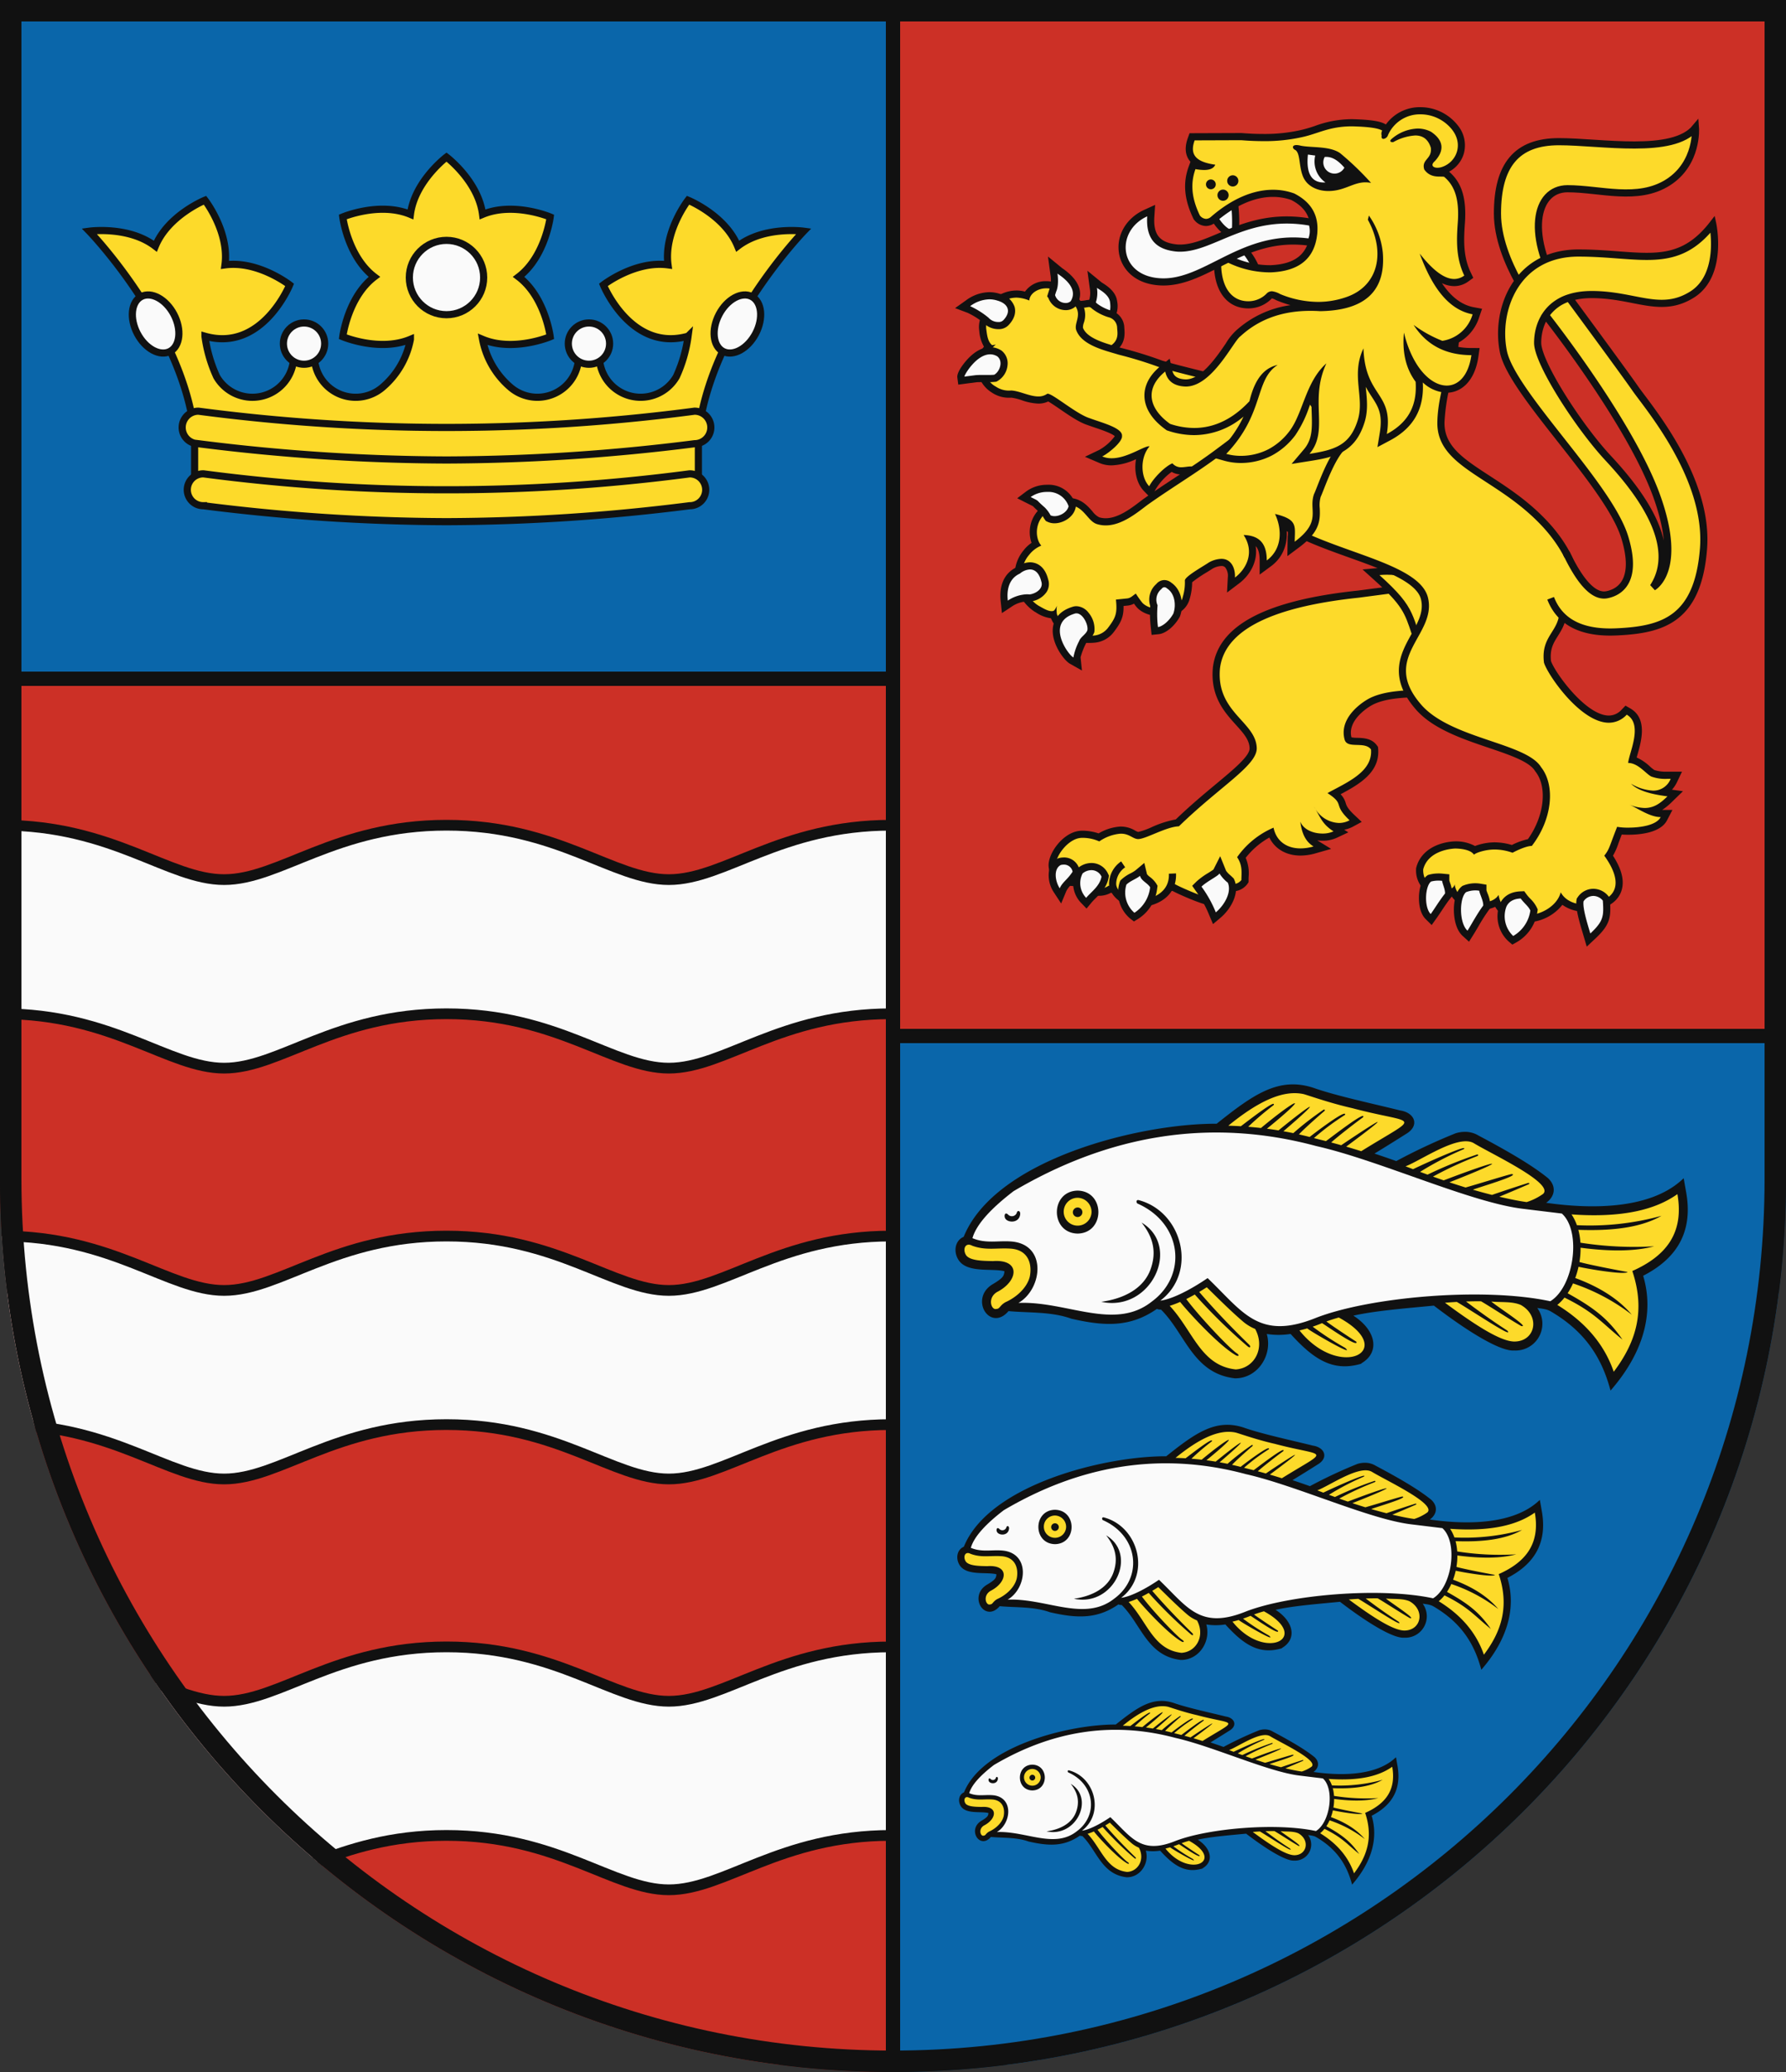 <svg xmlns="http://www.w3.org/2000/svg" xmlns:xlink="http://www.w3.org/1999/xlink" width="500" height="580"><rect width="100%" height="100%" fill="#333333" stroke="none"/><defs><clipPath id="a"><path d="M500 330V0H0v330c0 138.071 111.929 250 250 250s250-111.929 250-250Z"/></clipPath></defs><g clip-path="url(#a)" stroke="#111" stroke-width="4"><path fill="#0a66aa" d="M250 290h250v290H250z"/><path fill="#cc3026" d="M0 190h250v390H0zM250 0h250v290H250z"/><path fill="#0a66aa" d="M0 0h250v190H0z"/></g><g clip-path="url(#a)"><g id="b"><path d="m471.57 333.915-.547-3.122c-9.39 8.4-26.243 8.29-39.707 6.171 2.92-1.213 4.47-4.182 1.74-6.787-3.925-3.187-9.907-6.85-19.389-11.876a6.724 6.724 0 0 0-3.532-.974 8.286 8.286 0 0 0-2.479.384 165.852 165.852 0 0 0-16.716 7.847q-3.846-1.366-7.33-2.506a640.177 640.177 0 0 0 9.77-6.068c3.575-2.126 2.086-5.133-1.512-5.657-7.256-1.812-18.089-4.123-24.35-6.355-9.46-3.071-16.348 1.794-26.736 10.09-21.337-.165-62.039 9.841-70.612 31.545-2.3.793-2.743 3.648-1.469 5.71 2.207 3.662 9.2 2.09 12.734 3.073.124.055.223.1.257.609-.165 1.4-.457 2.1-3.566 3.933-6.072 3.657-.649 12.417 3.991 6.554 5.9.569 12.154.091 17.964 2.168 9.382 2.146 16.376 2.407 23.749-2.843a2 2 0 0 0 1.37.242c7.011 6.757 9 17.934 20.55 19.272 6.294.05 10.394-6.8 8.146-12.553a20.957 20.957 0 0 0 7.6.09c6.574 7.308 11.756 10.533 19.109 8.492v-.007c5.732-3.122 3.785-9.481-3.027-13.258 6.119-1.6 15.593-2.313 23.99-3.135 10.116 7.77 18.794 12.875 22.323 12.575a7 7 0 0 0 5.159-12.126c1.767.4 3.761.316 5.324 1.245 9.285 5.431 14.147 12.465 16.734 21.566 7.939-9.4 11.791-20.275 8.3-31.354 10.009-4.996 13.992-12.517 12.162-22.945Z" fill="#111" stroke="#111"/><path d="M343.87 315.109c8.012-6.528 15.013-10.085 20.945-8.874.86.159 7.151 2.474 13.817 3.978 18.137 4.818 19.593 1.383 2.453 12.033q-2.163-.679-4.218-1.279c12.906-9.565 10.921-8.689-1.39-.395q-1.429-.4-2.815-.769c1.655-1.512 6.781-5.509 8.94-7.054 1.066-2.185-9.383 5.987-10.4 6.674-1.135-.29-2.241-.548-3.359-.847a70.434 70.434 0 0 1 8.7-6.49c.676-1.945-8.711 5.226-9.9 6.178q-1.5-.384-3-.719c1.534-1.676 6.047-5.629 7.151-6.555.281-.286-.048-.52-.3-.325a86.179 86.179 0 0 0-8.426 6.525 98.924 98.924 0 0 0-2.776-.526c11.181-9.56 8.878-8.577-1.374-.237a98.973 98.973 0 0 0-3.238-.479c12.534-10.212 8.6-8.722-1.665-.193q-1.774-.2-3.579-.343a82.347 82.347 0 0 1 7.122-6.062c.98-2.02-8 5.056-9.174 5.913q-1.737-.102-3.514-.154Zm4.282 54.96c-3.452-2.935-6.96-6.449-10.315-9.734-.6.388-1.32.838-2.113 1.31 4.368 5.084 9.053 9.954 13.9 14.691.663.581.437 1.242-.455.444a153.855 153.855 0 0 1-14.684-14.417c-.758.428-1.561.859-2.387 1.27 4.127 5.5 12.486 14.136 14.1 15.146 1.007.654.465 1.056-.369.5-4.737-2.778-13.217-12.019-15.446-14.845a26.476 26.476 0 0 1-2.919 1.1c6.528 6.974 8.66 16.748 18.492 17.8 5.253-.322 8.326-6.013 5.433-11.334a12.7 12.7 0 0 1-3.237-1.931Zm47.441-42.789c5.768-2.749 15.7-7.074 14.2-5.611a89.6 89.6 0 0 0-12.236 6.364c.712.268 1.406.52 2.1.775a117.345 117.345 0 0 1 13.743-5.6c.248-.142.857.141-.009.472a104.035 104.035 0 0 0-12.219 5.678q1.519.544 3 1.053c16.235-6.194 19.223-6.4 1.6.542q2.318.774 4.531 1.455c3.515-.982 12.647-3.853 12.956-3.757 2.436.34-10.237 3.994-10.9 4.377 1.835.539 3.608 1.017 5.337 1.453a459.669 459.669 0 0 1 10.061-3.331c.143-.047.676.041.238.33q-4.016 1.753-8.26 3.512c2.688.616 5.162 1.155 7.662 1.5a16.744 16.744 0 0 0 4.6-2.289c3.219-2.957-14.31-11.11-19.328-14.159-4.305-2.67-14.8 4.764-19.18 6.438.721.274 1.405.529 2.104.798Zm30.134 37.989c-2.521-1.042-5.5-.655-8.233-.942 1.516 1.355 11.016 7.426 8.393 6.858-2.491-1.382-8.679-5.424-11.257-6.921-1.4-.026-2.794.007-4.21.051 7.274 5.522 11.275 7.908 11.6 8.194 1.882 2.347-9.322-5.2-14.171-8.072q-1.653.091-3.322.233c9.8 7.268 15.9 10.794 19.391 10.859 5.994-.004 7.389-7.172 1.809-10.26Zm43.873-31.008c-6.154 4.382-15.421 6.684-29.64 5.675a13.893 13.893 0 0 1 1.5 3.02 75.541 75.541 0 0 0 23.681-2.62c-5.94 3.4-14.1 4.247-23.275 3.921a19.307 19.307 0 0 1 .581 3.6 96.417 96.417 0 0 0 20.653 1.008c-5.354 1.436-12.321 1.486-20.609.4a22.328 22.328 0 0 1-.322 4c3.057.878 12.872 2.7 13.5 2.8-.788.865-10.562-.764-13.751-1.467a24.114 24.114 0 0 1-.921 3.148c6.97 2.56 12.247 6.017 15.824 10.26a56.034 56.034 0 0 0-16.448-8.751 20.029 20.029 0 0 1-1.506 2.753c7.485 4.156 11.305 7.146 15.352 12.966-5.6-4.458-7.65-7.542-16.233-11.75a13.306 13.306 0 0 1-2.01 2.056c7.686 4.723 13.109 10.862 15.8 18.712 6.258-8.312 8.94-17.014 5.2-28.208 9.731-4.321 14.493-10.871 12.624-21.523ZM374.8 368.8c-1.235.347-2.384.72-3.465 1.113 1.661 1.291 8.093 5.512 8.376 5.656.828 2.058-8.858-4.8-9.6-5.188-.865.357-1.757.7-2.626.985a83.2 83.2 0 0 0 9.085 5.921c3.351 3-10.773-5.249-10.575-5.446-.746.222-1.479.412-2.2.578 11.332 14.163 27.905 5.598 11.005-3.619Zm-93.264-4.31c2.924-1.309 5.966-3.917 6.765-7.147.667-3.336-.272-7.4-5.25-7.815-4.068-.277-7.045.594-10.883-.826-1.9-1.028-2.733.941-1.748 2.588 1.047 1.689 5.093 1.66 7.562 1.721 7.825-.576 7.154 5.583 1.162 8.644-2.816 1.67-1.626 5.155-.217 4.747 1.06-.032.902-.964 2.606-1.912Zm24.048-25.19a3.9 3.9 0 1 1-3.894-4.013 3.967 3.967 0 0 1 3.894 4.013Zm-2.561 0a1.335 1.335 0 1 0-1.335 1.375 1.355 1.355 0 0 0 1.335-1.375Z" fill="#fdda2a"/><path d="m437.249 339.7-10.641-1.3c-14.6-1.635-40.466-13.613-58.13-17.595-30.305-8.154-58.6-2.788-84.725 12.628-6.274 4.814-10.4 9.25-11.514 13.153 3.736 1.6 7.21.631 10.975.944 9.98.858 8.652 13.28 1.9 17.191 13.528-.572 26.9 7.908 37.321-.366 10.067-7.367 8.552-21.927-4.012-27.467-.278-.16-.455-1.025.261-.971 12.354 3.167 16.7 20.189 6.155 28.164 3.336-.4 8.6-3.141 13.235-6.311 9.885 9.424 14.28 17.663 30.5 11.066 15.11-5.81 46.746-8.6 65.431-4.586 6.595-3.973 8.844-19.509 3.244-24.55Zm-151.651.257c-.307 2.416-3.244 2.359-4.08 1.254-.543-.676-.258-2.141.693-1.229a1.466 1.466 0 0 0 2.445-.485c.13-.768 1.081-.676.944.461Zm16.089 5.349c-7.748-.15-7.736-11.881 0-12.025 7.748.142 7.747 11.889 0 12.026Zm20.431 9.966c1.552-4.351 1.075-8.536-2.531-13.046 11.3 6.729 2.628 25.191-11.283 22.178 6.239-.848 11.859-3.65 13.814-9.131Z" fill="#fafafa"/></g><use xlink:href="#b" transform="matrix(.8 0 0 .8 54 156)"/><use xlink:href="#b" transform="matrix(.6 0 0 .6 108 294)"/><path d="M338.771 252.407c-1.48 0-8.46-2.989-10.3-4.03l-17.8.545a5.606 5.606 0 0 1-3.085.824c-2.245 0-4.7-1.052-5.658-2.867a5.95 5.95 0 0 1-1.325.141c-2.87 0-5.967-1.679-6.058-4.79 0-2.959 3.268-7.541 6.941-8.512a6.284 6.284 0 0 1 1.651-.193 13.3 13.3 0 0 1 4.511.86 13.072 13.072 0 0 1 5.989-2.016h.21a6.857 6.857 0 0 1 3.451 1 3.158 3.158 0 0 0 1.338.5 17.028 17.028 0 0 0 4.084-1.384 26.141 26.141 0 0 1 6.882-2.163c4.144-4.006 8.039-7.249 11.485-10.117 5.683-4.73 9.79-8.149 9.735-10.777-.074-2.756-1.947-4.832-4.117-7.237-3.052-3.381-6.85-7.59-6.175-15.14 1.322-11.286 14.333-18.065 39.777-20.747l23.9-3.153-.108 30.884-4.871.117c-4.653 0-11.649 0-15.913 2.494-1.242.73-7.375 4.65-5.935 10.061.16.644.742.761 2.531.813 1.582.046 3.551.1 4.7 1.67l.169.229.023.284c.5 6.19-5.531 9.372-10.85 12.179l-.431.227a5.337 5.337 0 0 1 2.252 3.009c.263.812.561 1.732 2.719 3.761l1.01.948-1.219.66a7.2 7.2 0 0 1-3.464.877 7.575 7.575 0 0 1-2.089-.3 11.823 11.823 0 0 0 1.115.8l1.535.976-1.645.773a8.316 8.316 0 0 1-3.5.708 9.7 9.7 0 0 1-4.357-1.011 5.9 5.9 0 0 0 2.36 2.774l1.941 1.189-2.18.627a14.358 14.358 0 0 1-3.924.581c-4.047 0-7.035-2-8.207-5.423a22.732 22.732 0 0 0-8.321 6.942 9.377 9.377 0 0 1 1.008 5.38c-.011.319-.022.637-.022.951v.3l-.168.251a4.1 4.1 0 0 1-3.288 1.609 3.651 3.651 0 0 1-.611-.051l-.256-.044-.2-.162a5.119 5.119 0 0 0-2-.891l-.269-.089a2.979 2.979 0 0 0-1.96 1.815 1.874 1.874 0 0 0-.188 1.388 1.151 1.151 0 0 1 .275 1.285 1.13 1.13 0 0 1-1.098.665Z" fill="#fdda2a"/><path d="m403.213 164.3-.1 28.767-3.9.094c-4.7 0-11.895 0-16.394 2.63-2.4 1.41-7.9 5.544-6.4 11.181.7 2.819 5.6.376 7.4 2.819.5 6.2-6.5 9.114-12.195 12.214 5.1 3.289 1.3 3.007 6.2 7.611a6.244 6.244 0 0 1-2.988.756 8.084 8.084 0 0 1-6.58-3.914 19.05 19.05 0 0 0-.428-.695q.206.361.428.695c1.367 2.323 1.975 4.29 5.07 6.258a7.366 7.366 0 0 1-3.079.614c-2.547 0-5.317-1.061-6.217-3.339.4 3.2 1.4 5.544 3.7 6.953a13.351 13.351 0 0 1-3.649.544c-3.862 0-6.775-2.036-7.546-5.805a23.921 23.921 0 0 0-10.2 8.268c1.6 2.349 1.2 4.416 1.2 6.389a3.126 3.126 0 0 1-2.457 1.164 2.6 2.6 0 0 1-.442-.037 7.473 7.473 0 0 0-2.8-1.221c-2.5.188-4 3.758-3 4.886.179.195.139.28-.067.28-1.283 0-9-3.31-10.029-4.039l-18.393.564a4.5 4.5 0 0 1-2.753.814c-2.278 0-4.769-1.227-5.044-3.163a3.891 3.891 0 0 1-1.939.436c-2.2 0-4.984-1.234-5.058-3.818 0-2.537 3-6.671 6.2-7.517a5.352 5.352 0 0 1 1.395-.159 11.4 11.4 0 0 1 4.6 1 12.23 12.23 0 0 1 5.9-2.161h.211c2.346 0 3.331 1.507 4.788 1.507 2.1 0 7.9-3.476 11.395-3.57 11.6-11.275 21.891-17.006 21.791-21.892-.2-7.422-11.395-9.959-10.3-22.267 1.443-12.306 18.394-17.681 38.886-19.842l22.791-3.006m2.008-2.283-2.27.3-22.765 3c-25.964 2.741-39.254 9.805-40.636 21.6v.055c-.713 7.985 3.247 12.374 6.429 15.9 2.121 2.35 3.8 4.206 3.86 6.6.044 2.134-4.321 5.767-9.375 9.975-3.391 2.822-7.215 6.006-11.293 9.928a28.848 28.848 0 0 0-6.815 2.2 19.743 19.743 0 0 1-3.705 1.308 3.474 3.474 0 0 1-.868-.386 7.809 7.809 0 0 0-3.919-1.121h-.249a13.671 13.671 0 0 0-6.048 1.912 14.534 14.534 0 0 0-4.414-.756 7.281 7.281 0 0 0-1.928.232c-4.117 1.088-7.664 6.1-7.664 9.444v.057c.107 3.742 3.716 5.761 7.057 5.761a7.567 7.567 0 0 0 .822-.044 7.793 7.793 0 0 0 6.161 2.771 6.731 6.731 0 0 0 3.381-.832l17.267-.529c2.274 1.206 8.794 4.022 10.527 4.022a2.1 2.1 0 0 0 1.758-3.365 2.59 2.59 0 0 1 .569-1.233 1.846 1.846 0 0 1 .617-.5c1.246.41 1.342.452 1.666.713l.405.326.513.088a4.641 4.641 0 0 0 .778.065 5.082 5.082 0 0 0 4.123-2.057l.334-.5v-.6c0-.3.011-.61.021-.919a10.773 10.773 0 0 0-.822-5.3 21.957 21.957 0 0 1 6.629-5.685c1.54 3.166 4.7 5.048 8.715 5.048a15.334 15.334 0 0 0 4.2-.621l4.378-1.249-3.882-2.379a11.547 11.547 0 0 0 1.479.094 9.3 9.3 0 0 0 3.93-.8l3.291-1.546-1.159-.737a8.216 8.216 0 0 0 2.467-.868l2.437-1.319-2.019-1.9c-1.971-1.853-2.227-2.643-2.453-3.34a5.656 5.656 0 0 0-1.449-2.5c5.362-2.847 11.047-6.192 10.524-12.692l-.046-.567-.338-.458c-1.442-1.958-3.776-2.026-5.48-2.076a8.72 8.72 0 0 1-1.611-.137c-1.184-4.679 4.365-8.213 5.494-8.876 4.028-2.355 10.86-2.355 15.381-2.355l3.946-.095 1.945-.047.007-1.945.1-28.767.008-2.29Z" fill="#111"/><path d="M314.436 241.955a6.675 6.675 0 0 0-2.95 5.325c-.087 2.834 3.644 5.754 7.115 5.669 4.512-.086 9.891-2.491 9.631-8.418m-13.8-2.576Z" fill="#fdda2a" stroke="#111" stroke-width="2"/><path d="M316.972 256.3a8.544 8.544 0 0 1-2.556-9.042l.077-.195.15-.147a9.719 9.719 0 0 1 2.348-1.577 9.324 9.324 0 0 0 1.529-.943l1.241-1.039.374 1.575c.111.468.6.865 1.164 1.323a6.4 6.4 0 0 1 1.54 1.593l.185.306-.051.355a10.675 10.675 0 0 1-4.869 7.856l-.588.358Z" fill="#fafafa"/><path d="M319.162 245.167c.332 1.4 2.074 1.971 2.821 3.2a9.761 9.761 0 0 1-4.4 7.144 7.494 7.494 0 0 1-2.24-7.883c1.079-1.068 2.738-1.561 3.816-2.464m1.2-3.614-2.481 2.081a8.772 8.772 0 0 1-1.36.828 10.684 10.684 0 0 0-2.579 1.747l-.3.295-.154.389a9.5 9.5 0 0 0 2.871 10.2l1.088.846 1.177-.715a11.658 11.658 0 0 0 5.339-8.569l.1-.709-.372-.613a7.328 7.328 0 0 0-1.763-1.85 3.973 3.973 0 0 1-.822-.781l-.749-3.149Z" fill="#111"/><path d="M339.454 255.785a31.89 31.89 0 0 0-3.91-7.019l-.48-.69.6-.592a19.29 19.29 0 0 1 3.158-2.29 12.029 12.029 0 0 0 1.72-1.2l.994-1.967.793 2.1a5.859 5.859 0 0 0 1.421 1.6c.236.216.471.43.688.645l.137.136.077.177c1.334 3.082-.816 7.1-3.63 9.471l-1.037.874Z" fill="#fafafa"/><path d="M341.4 244.5a9.937 9.937 0 0 0 2.331 2.584c1.119 2.585-.839 6.185-3.357 8.308a32.942 32.942 0 0 0-4.01-7.2c1.492-1.477 4.663-2.954 5.036-3.692m.2-4.839-1.885 3.734c-.276.223-.936.638-1.432.951a19.927 19.927 0 0 0-3.328 2.425l-1.194 1.182.958 1.38a31.11 31.11 0 0 1 3.811 6.84l1.058 2.5 2.073-1.748c3.1-2.611 5.432-7.1 3.9-10.631l-.154-.355-.275-.272a25.04 25.04 0 0 0-.718-.675 6.465 6.465 0 0 1-1.166-1.238l-1.652-4.089Z" fill="#111"/><path d="M303.355 252.022a6.9 6.9 0 0 1-1.127-8.044l.086-.141.127-.106a4.9 4.9 0 0 1 3.091-1.156 4.089 4.089 0 0 1 3.745 2.385l.142.295-.06.322c-.423 2.261-1.946 3.773-3.291 5.107-.451.448-.877.871-1.222 1.286l-.716.86Z" fill="#fafafa"/><path d="M305.532 243.575a3.091 3.091 0 0 1 2.844 1.818c-.5 2.672-2.9 4.255-4.3 5.937a5.93 5.93 0 0 1-1-6.827 3.88 3.88 0 0 1 2.454-.928m0-2a5.9 5.9 0 0 0-3.727 1.385l-.255.21-.174.282a7.949 7.949 0 0 0 1.258 9.263l1.55 1.614 1.431-1.72c.315-.378.724-.785 1.158-1.216 1.376-1.365 3.088-3.065 3.569-5.632l.12-.644-.284-.591a5.067 5.067 0 0 0-4.646-2.951Z" fill="#111"/><path d="M295.845 249.207a7.558 7.558 0 0 1-1.124-5.623 3.55 3.55 0 0 1 1.8-2.344l.1-.054.115-.029a4.358 4.358 0 0 1 1.047-.131 3.442 3.442 0 0 1 3.473 2.784l.08.4-.22.342a16.405 16.405 0 0 1-2.025 2.5 6.85 6.85 0 0 0-1.491 2l-.724 1.739Z" fill="#fafafa"/><path d="M297.787 242.027a2.432 2.432 0 0 1 2.492 1.981c-1.4 2.177-2.9 2.968-3.6 4.651-1.3-1.979-1.8-5.443.3-6.531a3.39 3.39 0 0 1 .807-.1m0-2a5.326 5.326 0 0 0-1.288.16l-.23.056-.21.109a4.532 4.532 0 0 0-2.307 2.978 8.618 8.618 0 0 0 1.256 6.426l2.069 3.152 1.449-3.481a6.062 6.062 0 0 1 1.3-1.7 17.6 17.6 0 0 0 2.138-2.641l.438-.682-.16-.8a4.419 4.419 0 0 0-4.452-3.585Z" fill="#111"/><path d="m399.17 185.444-.2-.5c-1.323-3.3-2.164-5.844-2.841-7.894-1.972-5.97-2.71-8.2-10.614-15.323l-1.7-1.53 2.276-.21a24.75 24.75 0 0 1 2.233-.106c8.091 0 11.443 4.546 14.684 8.942 2.275 3.087 4.628 6.279 8.715 8.01l.4.172 4.219 11.893Z" fill="#fdda2a"/><path d="M388.325 160.879c13.142 0 12.747 12.524 23.007 16.873l3.482 9.816-14.917-3c-5.122-12.769-2.828-13.784-13.714-23.59.752-.069 1.464-.1 2.142-.1m0-2c-.744 0-1.526.037-2.325.111l-4.551.419 3.395 3.058c7.707 6.943 8.423 9.108 10.334 14.895.681 2.062 1.529 4.629 2.863 7.953l.4 1 1.06.213 14.917 3 3.458.695-1.176-3.322-3.482-9.816-.294-.83-.81-.343c-3.834-1.626-6-4.568-8.3-7.683-3.231-4.382-6.893-9.349-15.488-9.349Z" fill="#111"/><path d="M427.485 257.19a8.59 8.59 0 0 1-1.194-.081c-2.867-.446-5.942-1.229-7.266-4.665a8.146 8.146 0 0 1-4.579 1.249c-2.975 0-6.289-1.293-7.633-4.088a5.228 5.228 0 0 1-2.574.6 7.133 7.133 0 0 1-5.046-2.062 6.49 6.49 0 0 1-1.753-4.843v-.115l.03-.111c1.553-5.86 8.449-6.483 9.815-6.549h.013c1.016 0 3.916.122 5.513 1.441a14.408 14.408 0 0 1 5.618-1.17 16.334 16.334 0 0 1 4.919.818 17.4 17.4 0 0 1 4.954-1.782c5.12-6.9 6.137-15.63 2.336-20.462l-.038-.047-.031-.05c-1.779-2.923-7.506-4.863-13.569-6.916-7.3-2.473-15.576-5.276-20.109-10.7-7.151-8.4-3.834-14.364-.909-19.627 1.91-3.432 3.713-6.676 2.8-10.481-1.295-5.454-10.678-8.816-20.611-12.374-7.973-2.856-16.218-5.809-21.785-10.261-10.594-8.483-20.644-24.351-14.1-41.153l.077-.2 13.646-13.511 51.694.841-.011.994a59.373 59.373 0 0 1-2.217 13.822 56.4 56.4 0 0 0-2.081 12.408c-.173 7.284 5.424 10.925 13.17 15.965 4.725 3.073 10.08 6.556 15 11.577 6.807 6.881 10.632 15.177 9.088 19.72a4.791 4.791 0 0 1-3.315 3.157c.813 4.384-.644 6.717-2.056 8.978-1.287 2.06-2.5 4.007-2.051 7.766 1.069 3.248 9.852 16.029 17.184 16.029a5.758 5.758 0 0 0 4.286-1.953l.543-.563.678.393c4.219 2.444 2.6 8.1 1.524 11.843-.173.6-.339 1.183-.458 1.677a10.654 10.654 0 0 1 4.291 2.638 8.987 8.987 0 0 0 1.474 1.135 11.284 11.284 0 0 0 4.047.54h2.5l-.682 1.43a6.63 6.63 0 0 1-3.087 3.276c.543.084 1.027.148 1.417.2l2.039.273-1.474 1.435a11.049 11.049 0 0 1-5.551 3.4 8.017 8.017 0 0 0 2.954.694h1.648l-.761 1.462c-1.639 3.15-7.53 3.49-9.988 3.49a22.676 22.676 0 0 1-2.456-.123c-.524 1.342-.9 2.358-1.2 3.16a14.038 14.038 0 0 1-1.8 3.827c2.612 3.8 3.485 7.029 2.6 9.595-.736 2.127-2.64 3.641-5.657 4.5a13.07 13.07 0 0 1-3.7.555 8.9 8.9 0 0 1-6.413-2.4c-1.868 3.375-6.167 5.399-9.703 5.399Z" fill="#fdda2a"/><path d="m356.415 91.059 50.28.817c-.1 9.526-4.1 17.147-4.3 26.219-.3 12.611 15.656 15.2 28.452 28.263 8.8 8.891 12.594 20.413 5.3 21.411 2.2 8.891-5 9.015-3.9 17.725 1.062 3.485 10.256 16.814 18.165 16.814a6.766 6.766 0 0 0 5-2.257c4.7 2.721.6 10.8.4 13.518 2.8 0 5 3.084 6.5 3.81a11.483 11.483 0 0 0 4.481.639h.916a5.2 5.2 0 0 1-4.942 3.3 13.392 13.392 0 0 1-6.153-1.938c2.4 2.45 7.5 3.176 10.2 3.538-1.914 1.861-3.688 3.256-6.375 3.256a12.114 12.114 0 0 1-4.421-.987c2.4 1 5.8 3.538 8.9 3.538-1.212 2.33-5.783 2.952-9.1 2.952a17.191 17.191 0 0 1-3.093-.23c-2.3 5.806-2.1 6.169-3.6 8.074 4.2 5.807 4.9 11.159-2.1 13.155a12.074 12.074 0 0 1-3.423.517c-3.08 0-5.562-1.337-6.673-3.42-1 3.891-5.668 6.422-9.439 6.422a7.617 7.617 0 0 1-1.057-.071c-3.5-.545-6.2-1.543-6.9-5.625-.811 1.436-2.874 2.2-5.086 2.2-3.237 0-6.793-1.637-7.209-5.194-.15 1.085-1.445 1.7-3 1.7a5.563 5.563 0 0 1-5.8-5.875c1.3-4.9 7-5.716 8.9-5.807 1.4 0 4.4.272 5.3 1.724.7-.635 3.4-1.452 5.8-1.452a15.212 15.212 0 0 1 5 .908s3.5-1.906 5.4-1.906c5.8-7.53 6.6-16.965 2.6-22.046-4.2-6.895-25.57-7.934-33.766-17.732-11.2-13.155 4.6-19.267 2.1-29.7-2.5-10.524-30.15-13.112-42.746-23.183-11.895-9.526-19.692-24.858-13.794-40.01l13.195-13.064m-.81-2.013-.6.592-13.204 13.059-.3.3-.154.4a31.957 31.957 0 0 0 .226 23.567 46.185 46.185 0 0 0 14.182 18.729c5.7 4.558 14.024 7.539 22.074 10.423 9.246 3.311 18.807 6.736 19.976 11.661.822 3.431-.811 6.367-2.7 9.767-2.932 5.271-6.58 11.832 1.024 20.767 4.7 5.622 13.119 8.472 20.545 10.987 5.886 1.994 11.447 3.877 13.037 6.489l.062.1.075.094c3.414 4.339 2.46 12.514-2.115 18.918a18.712 18.712 0 0 0-4.48 1.632 17.306 17.306 0 0 0-4.829-.743 16.164 16.164 0 0 0-5.5 1.024 11.251 11.251 0 0 0-5.6-1.3h-.096c-4.309.206-9.391 2.23-10.734 7.292l-.059.222-.007.23a7.461 7.461 0 0 0 2.035 5.569 8.151 8.151 0 0 0 5.763 2.367 6.76 6.76 0 0 0 2.139-.329c1.726 2.606 5.054 3.821 8.068 3.821a9.8 9.8 0 0 0 4.148-.846c1.906 3.372 5.568 3.942 7.528 4.247a9.8 9.8 0 0 0 1.364.095 12.989 12.989 0 0 0 9.911-4.9 10.315 10.315 0 0 0 6.2 1.9 14.093 14.093 0 0 0 3.991-.6c3.331-.95 5.46-2.678 6.31-5.131.951-2.746.164-6.079-2.337-9.92a17.839 17.839 0 0 0 1.533-3.481c.25-.671.542-1.457.923-2.444a26.47 26.47 0 0 0 1.794.059c3.279 0 9.053-.524 10.876-4.029l1.521-2.923h-2.866a18.15 18.15 0 0 0 2.865-2.373l2.949-2.868-3.087-.415a8.826 8.826 0 0 0 1.449-2.189l1.363-2.861h-4.085a10.871 10.871 0 0 1-3.61-.439 9.582 9.582 0 0 1-1.254-.99 13.73 13.73 0 0 0-3.739-2.541c.068-.244.14-.5.212-.743 1.088-3.8 2.909-10.149-1.985-12.985l-1.355-.785-1.087 1.128a4.809 4.809 0 0 1-3.566 1.645c-6.405 0-15.033-11.906-16.2-15.247-.377-3.343.688-5.048 1.918-7.017 1.361-2.179 2.881-4.613 2.322-8.861a5.743 5.743 0 0 0 3.149-3.473c1.685-4.961-2.152-13.493-9.329-20.748-4.988-5.092-10.391-8.607-15.158-11.709-7.475-4.862-12.876-8.376-12.716-15.1a55.664 55.664 0 0 1 2.052-12.2A60.163 60.163 0 0 0 408.7 91.9l.021-1.989-1.989-.032-50.28-.817-.842-.013Z" fill="#111"/><path d="M444.017 260.767c-1.046-3.491-1.962-6.775-1.683-8.614l.034-.229.132-.19a4.319 4.319 0 0 1 3.564-1.944 4.476 4.476 0 0 1 3.418 1.667l.213.251.024.329c.308 4.487.211 6.232-3.814 10l-1.184 1.109Z" fill="#fafafa"/><path d="M446.065 250.79a3.484 3.484 0 0 1 2.655 1.315c.3 4.354.2 5.739-3.5 9.2-.7-2.374-2.2-7.025-1.9-9a3.336 3.336 0 0 1 2.742-1.513m0-2a5.306 5.306 0 0 0-4.388 2.376l-.262.38-.07.457c-.31 2.046.635 5.452 1.717 9.059l.241.811.917 3.112 2.369-2.218c4.2-3.933 4.459-5.973 4.127-10.8l-.046-.657-.426-.5a5.457 5.457 0 0 0-4.179-2.019Z" fill="#111"/><path d="M410.164 261.256c-1.652-1.5-2.188-4.547-2.139-6.9.025-1.2.248-4.125 1.77-5.394l.129-.107.155-.059a8.056 8.056 0 0 1 2.911-.557 7.879 7.879 0 0 1 1.307.11l.837.137v.849a9.085 9.085 0 0 0 .353 1.042 8.168 8.168 0 0 1 .743 3.191l-.022.288-.173.233a51.987 51.987 0 0 0-3.062 4.805c-.444.756-.871 1.484-1.289 2.152l-.634 1.014Z" fill="#fafafa"/><path d="M412.991 249.239a6.96 6.96 0 0 1 1.143.1c0 .692 1.2 2.869 1.1 4.155-1.7 2.276-3.1 4.948-4.4 7.026-2.4-2.177-2.3-9.2-.4-10.786a7.093 7.093 0 0 1 2.555-.491m0-2a9.057 9.057 0 0 0-3.267.622l-.312.119-.257.214c-1.838 1.532-2.1 4.805-2.13 6.142-.026 1.248.074 5.49 2.466 7.661l1.772 1.607 1.268-2.028c.428-.685.855-1.411 1.306-2.18a51.639 51.639 0 0 1 3-4.709l.347-.464.045-.578a9.019 9.019 0 0 0-.8-3.616c-.1-.277-.24-.643-.29-.822v-1.569l-1.674-.277a9.071 9.071 0 0 0-1.469-.122Z" fill="#111"/><path d="M399.837 256.576c-1.364-1.349-1.707-3.991-1.573-6.013.068-1.032.378-3.543 1.772-4.6l.155-.118.188-.051a8.579 8.579 0 0 1 2.255-.291 12.039 12.039 0 0 1 1.2.064l.9.09v.905c.012.115.153.551.255.87a7.588 7.588 0 0 1 .541 2.783l-.027.3-.187.233c-.925 1.161-1.772 2.437-2.591 3.67a68.651 68.651 0 0 1-1.375 2.026l-.682.958Z" fill="#fafafa"/><path d="M402.636 246.505c.371 0 .736.023 1.1.059 0 .594.9 2.474.8 3.562-1.5 1.88-2.8 4.057-4 5.739-1.9-1.88-1.6-7.817.1-9.1a7.551 7.551 0 0 1 2-.257m0-2a9.553 9.553 0 0 0-2.518.326l-.375.1-.31.235c-1.662 1.257-2.071 3.879-2.167 5.329-.072 1.088-.151 4.793 1.867 6.79l1.67 1.654 1.365-1.914c.457-.641.914-1.328 1.4-2.056.806-1.215 1.64-2.471 2.538-3.6l.373-.468.055-.6a8.457 8.457 0 0 0-.585-3.183c-.073-.227-.17-.527-.207-.677v-1.7l-1.8-.178a12.914 12.914 0 0 0-1.3-.069Z" fill="#111"/><path d="M422.978 262.758a8.588 8.588 0 0 1-2.154-9.391c.567-1.233 1.871-2.731 4.864-2.854l.538-.023.314.436a12.985 12.985 0 0 0 1.17 1.357 8.11 8.11 0 0 1 1.625 2.171l.132.281-.052.307a10.682 10.682 0 0 1-5.3 7.834l-.607.335Z" fill="#fafafa"/><path d="M425.729 251.511c1 1.386 2.1 2.078 2.7 3.365a9.764 9.764 0 0 1-4.8 7.124 7.6 7.6 0 0 1-1.9-8.213c.5-1.088 1.6-2.177 4-2.276m.993-2.042-1.075.044c-3.684.152-5.174 2.22-5.733 3.44a9.521 9.521 0 0 0 2.412 10.563l1.052.9 1.216-.669a11.812 11.812 0 0 0 5.807-8.544l.1-.614-.263-.563a9.054 9.054 0 0 0-1.805-2.435 12.068 12.068 0 0 1-1.085-1.255l-.629-.872Z" fill="#111"/><path d="M307.187 90.452a2.606 2.606 0 0 1-1.711-.621 3.07 3.07 0 0 1-1.089-2.221 3.191 3.191 0 0 1 1.435-3.166 7.6 7.6 0 0 0 .278-3.744l-.331-2.506 1.956 1.6c.089.073.245.168.436.289 1.152.732 3.295 2.1 3.59 4.342a5.889 5.889 0 0 1-.769 4.375 4.482 4.482 0 0 1-3.126 1.6 5.156 5.156 0 0 1-.669.052Z" fill="#fafafa"/><path d="M307.09 80.569c.587.482 3.38 1.794 3.669 3.987s.061 4.452-3.031 4.85a4.086 4.086 0 0 1-.541.047 1.6 1.6 0 0 1-1.077-.4 2.115 2.115 0 0 1-.732-1.578 2.3 2.3 0 0 1 1.258-2.392 8.79 8.79 0 0 0 .454-4.518m-2.659-4.765.676 5.028a7.159 7.159 0 0 1-.136 3.016 4.49 4.49 0 0 0-.13 6.758 3.618 3.618 0 0 0 2.346.849 5.978 5.978 0 0 0 .8-.063 5.438 5.438 0 0 0 3.79-1.978 6.793 6.793 0 0 0 .969-5.117c-.356-2.7-2.847-4.291-4.044-5.053-.148-.094-.273-.17-.356-.233l-3.915-3.207Z" fill="#111"/><path d="M305.045 99.439a5.452 5.452 0 0 1-4.185-1.639 6.993 6.993 0 0 1-1.577-4.773c-.257-3.282.136-5.479 1.2-6.715a3.128 3.128 0 0 1 2.2-1.1 13.688 13.688 0 0 0 1.46-.18 4.723 4.723 0 0 1 .725-.083 2.315 2.315 0 0 1 1.639.807 13.382 13.382 0 0 0 4.057 2.078 4.1 4.1 0 0 1 3.185 3.834c0 .163.021.344.037.539.157 1.816.485 5.593-6.716 7.02a10.474 10.474 0 0 1-2.025.212Z" fill="#fdda2a"/><path d="M304.868 85.947c.308 0 .5.128.966.549a14.153 14.153 0 0 0 4.5 2.308 3.089 3.089 0 0 1 2.416 2.886c.042 1.691 1.208 5.151-5.873 6.554a9.456 9.456 0 0 1-1.83.195c-5.161 0-4.76-5.429-4.76-5.429-.282-3.505.134-6.638 2.467-6.8 1.251-.088 1.759-.26 2.116-.26m0-2a5.2 5.2 0 0 0-.892.1 12.625 12.625 0 0 1-1.365.168 4.111 4.111 0 0 0-2.888 1.443c-1.238 1.441-1.71 3.857-1.442 7.384a7.9 7.9 0 0 0 1.846 5.438 6.441 6.441 0 0 0 4.918 1.962 11.539 11.539 0 0 0 2.219-.233c7.159-1.419 7.778-5.067 7.517-8.086-.015-.173-.03-.334-.033-.479a5.1 5.1 0 0 0-3.953-4.782 12.7 12.7 0 0 1-3.617-1.845 3.324 3.324 0 0 0-2.31-1.067Z" fill="#111"/><path d="M333.2 141.9c-1.886-2.051-1.614-7.29-.645-10.267l-.38.048a11.243 11.243 0 0 1-1.443.122 4.091 4.091 0 0 1-2.681-.905 17.5 17.5 0 0 0-5.433 5.673l-.638 1.215-.961-.981c-2.288-2.339-2.745-6.708-1.389-10.1l-.4.184c-2.158 1-5.114 2.383-8.013 2.383a7.653 7.653 0 0 1-3.031-.591l-2.025-.868 1.986-.953c1.9-.914 5.019-3.858 4.975-4.7v-.227c.105-1.037-4.344-2.538-6.242-3.18-.774-.262-1.513-.512-2.153-.753-2.081-.64-4.947-2.6-7.475-4.339a31.687 31.687 0 0 0-3.813-2.4 5.186 5.186 0 0 1-2.746.717 15.086 15.086 0 0 1-4.363-.907 14.756 14.756 0 0 0-3.205-.761 5.5 5.5 0 0 1-.572.028 7.6 7.6 0 0 1-4.353-1.308 7.233 7.233 0 0 1-3.438-4.764 7.388 7.388 0 0 1 .927-5.844c.239-.332.612-.849 1.066-1.377-1.157-1.218-1.39-2.978-1.6-4.547a6.146 6.146 0 0 1 1.222-4.758c.221-.3.427-.608.628-.906a8.7 8.7 0 0 1 4.5-3.953 9.162 9.162 0 0 1 3.059-.57 9.289 9.289 0 0 1 2.9.507 5.873 5.873 0 0 1 5.445-3.11 6.092 6.092 0 0 1 3.309.935l.231.148a33.863 33.863 0 0 1 4.562 3.291c2.37 2.362 1.816 4.537 1.412 6.125a3.458 3.458 0 0 0-.174 1.9c1.246 3.3 6.209 4.746 9.834 5.8.5.147.984.287 1.429.425a111.132 111.132 0 0 1 11.529 3.56c3.211.988 9.315 2.479 14.7 3.8l2.543.622 25.321 6.364 5.155 8.049-10.2 18.212-.272.138a2.235 2.235 0 0 1-1.04.192c-3.693 0-19.308-4.27-20.631-4.633-.931.316-4.666 4.258-5.756 6.961l-.591 1.467Z" fill="#fdda2a"/><path d="M292.912 80.706a5.107 5.107 0 0 1 2.768.775 35.824 35.824 0 0 1 4.627 3.307c3.12 3.11.2 5.548 1.009 7.674 1.608 4.253 8.08 5.649 11.9 6.829a111.146 111.146 0 0 1 11.472 3.54c3.823 1.179 11.4 2.991 17.356 4.453l24.933 6.266 4.616 7.21-9.763 17.425a1.459 1.459 0 0 1-.588.083c-3.361 0-17.934-3.914-20.448-4.621a.42.42 0 0 0-.145-.024c-1.311 0-5.582 4.773-6.721 7.6-1.835-1.993-1.153-8.771.176-10.614a4.844 4.844 0 0 0-.644-.041c-.95 0-1.859.235-2.738.235a3.155 3.155 0 0 1-2.5-1.109c-1.989.814-5.236 4.02-6.494 6.412-2.422-2.476-2.627-8.024.1-11.163a.753.753 0 0 0-.17-.017c-1.545 0-6.161 3.35-10.447 3.35a6.627 6.627 0 0 1-2.638-.511c1.629-.781 5.752-4.086 5.536-5.73.227-2.259-5.731-3.722-9.039-4.968-3.69-1.138-10.293-6.852-11.764-6.852a.374.374 0 0 0-.14.023 4.15 4.15 0 0 1-2.481.739c-2.465 0-5.27-1.56-7.6-1.67a4.342 4.342 0 0 1-.541.031 6.57 6.57 0 0 1-3.8-1.145c-3.38-1.794-4.029-6.728-2.256-9.186a11.459 11.459 0 0 1 2.289-2.525l-1.031.133c-1.175-.964-1.391-2.608-1.607-4.253a5.163 5.163 0 0 1 1.042-4.037c1.329-1.843 2.144-3.621 4.649-4.5a8.111 8.111 0 0 1 2.728-.514 10.031 10.031 0 0 1 3.6.814c.11-1.992 2.4-3.416 4.747-3.416m0-2a7.054 7.054 0 0 0-5.948 2.922 9.466 9.466 0 0 0-2.4-.32 10.139 10.139 0 0 0-3.391.627 9.65 9.65 0 0 0-5 4.336c-.2.29-.4.585-.611.882a7.15 7.15 0 0 0-1.4 5.468 10.175 10.175 0 0 0 1.306 4.412c-.242.312-.444.591-.595.8a8.733 8.733 0 0 0 2.772 12.032 8.577 8.577 0 0 0 4.9 1.47c.2 0 .4-.008.583-.025a14.854 14.854 0 0 1 2.9.713 15.833 15.833 0 0 0 4.661.951 6.372 6.372 0 0 0 2.766-.595c.772.423 2.159 1.374 3.227 2.106 2.564 1.759 5.466 3.75 7.741 4.471.648.242 1.367.485 2.127.742 1.582.534 4.79 1.617 5.546 2.4a13.661 13.661 0 0 1-4.384 3.857l-3.973 1.905 4.05 1.736a8.632 8.632 0 0 0 3.426.673 17.519 17.519 0 0 0 6.837-1.747c-.608 3.269.14 6.822 2.246 8.975l1.921 1.964 1.279-2.431a16.738 16.738 0 0 1 4.524-4.941 5.168 5.168 0 0 0 2.7.707c.168 0 .332-.006.492-.016-.709 3.283-.663 7.72 1.242 9.791l2.143 2.329 1.183-2.936a19.933 19.933 0 0 1 5-6.252c2.891.791 16.842 4.551 20.464 4.551a3.169 3.169 0 0 0 1.492-.3l.543-.275.3-.531 9.763-17.424.586-1.047-.646-1.01-4.617-7.21-.428-.668-.769-.193-24.932-6.265-2.6-.636c-5.324-1.3-11.354-2.775-14.6-3.772a114.377 114.377 0 0 0-11.61-3.582 68.268 68.268 0 0 0-1.363-.4c-3.422-1-8.108-2.366-9.178-5.2a3.842 3.842 0 0 1 .208-1.3 6.57 6.57 0 0 0-1.676-7.081 33.229 33.229 0 0 0-4.743-3.434l-.215-.138a7.1 7.1 0 0 0-3.849-1.093Z" fill="#111"/><path d="M298.349 85.817a4.145 4.145 0 0 1-3.921-2.8c-.16-.284-.086-.513.284-1.671l.017-.058.026-.056a9.012 9.012 0 0 0 .3-4.518l-.331-2.506 1.956 1.6c.049.039.137.1.254.18 5.271 3.68 4.9 6.838 3.67 8.839l-.072.116-.1.093a3.007 3.007 0 0 1-2.083.78Z" fill="#fafafa"/><path d="M296.046 76.582c.588.481 6.164 3.739 3.707 7.72a2.022 2.022 0 0 1-1.4.516 3.091 3.091 0 0 1-2.985-2.226l.3-.944c.815-1.777.454-4.518.382-5.066m-.683 6.01v.016-.016m-1.979-10.78.679 5.031a8.225 8.225 0 0 1-.217 3.972l-.051.11-.036.115-.3.942-.012.037-.123.387-.173.542.364.513a5.205 5.205 0 0 0 4.835 3.353 3.986 3.986 0 0 0 2.762-1.047l.2-.185.143-.233c1.2-1.938 2.273-5.838-3.947-10.183-.092-.064-.165-.114-.214-.151l-3.91-3.207Z" fill="#111"/><path d="M269.01 105.547c-.151-1.142 2.306-4 2.332-4.032 1.332-1.52 3.429-3.33 5.849-3.33a4.854 4.854 0 0 1 2.543.729l.062.037.055.045a3.487 3.487 0 0 1 1.221 3.186 4.757 4.757 0 0 1-2.3 3.612l-.154.078-.171.023a17.566 17.566 0 0 1-1.965.067h-1.551c-.61 0-1.355.006-1.71.052l-4.081.525Z" fill="#fafafa"/><path d="M277.191 99.184a3.857 3.857 0 0 1 2.025.585c1.763 1.446.577 4.386-.9 5.133a17.885 17.885 0 0 1-1.847.06h-1.532a17.885 17.885 0 0 0-1.847.06l-3.092.4c-.062-.467 3.36-6.232 7.19-6.232m0-2c-2.794 0-5.131 2-6.6 3.668-.655.747-2.776 3.3-2.575 4.825l.26 1.978 1.978-.255.743-.1 2.35-.3c.338-.043 1.281-.043 1.591-.043h1.532a18.524 18.524 0 0 0 2.1-.076l.342-.044.307-.156a5.721 5.721 0 0 0 2.843-4.4 4.511 4.511 0 0 0-1.581-4.068l-.111-.091-.122-.074a5.842 5.842 0 0 0-3.061-.874Z" fill="#111"/><path d="M279.489 91.137a4.657 4.657 0 0 1-3.481-1.509 22.408 22.408 0 0 0-4.759-2.994l-1.759-.662 1.532-1.089a10.334 10.334 0 0 1 5.924-2.1 8.514 8.514 0 0 1 2.621.418 4.638 4.638 0 0 1 3.492 2.927c.257.9.243 2.314-1.273 4.008a2.787 2.787 0 0 1-2.3 1Z" fill="#fafafa"/><path d="M276.946 83.785a7.489 7.489 0 0 1 2.314.369c2.721.764 4.04 2.824 1.751 5.349a1.8 1.8 0 0 1-1.522.633 3.6 3.6 0 0 1-2.745-1.2A23.373 23.373 0 0 0 271.6 85.7a9.343 9.343 0 0 1 5.345-1.913m0-2a11.286 11.286 0 0 0-6.5 2.283l-3.065 2.177 3.52 1.323a21.435 21.435 0 0 1 4.4 2.767 5.761 5.761 0 0 0 4.195 1.8 3.76 3.76 0 0 0 3.066-1.359c1.8-2.022 1.79-3.791 1.464-4.924a5.671 5.671 0 0 0-4.181-3.614 9.52 9.52 0 0 0-2.892-.454Z" fill="#111"/><path d="M304.986 178.968a10.528 10.528 0 0 1-10.012-6.633 1.694 1.694 0 0 1-.1-.3 2.78 2.78 0 0 1-.486.04 8.758 8.758 0 0 1-3.914-1.528l-.33-.188a11.308 11.308 0 0 1-4.94-7.916 9.6 9.6 0 0 1 2.165-7.805 8.245 8.245 0 0 1 2.679-2.282 7.761 7.761 0 0 1-.206-6.371c.768-1.919 3-5.2 9.316-5.594 3 .089 4.606 1.919 5.892 3.389a5.977 5.977 0 0 0 2.332 1.969 7.263 7.263 0 0 0 2.157.324c3.843 0 7.611-2.881 10.363-4.985l.658-.5c3.176-2.258 6.273-4.3 9.267-6.267 4.048-2.664 7.87-5.18 11.711-8.087 8.631-6.366 22.089-17.137 22.224-17.245l.845-.677 11.262 16.641-.518.581c-2.392 2.676-4.449 7.9-5.678 11.02-.369.938-.664 1.687-.882 2.142a9.359 9.359 0 0 0-.328 3.664c.132 2.875.267 5.849-5.412 10.086l-1.626 1.213.028-2.028c.007-.5.024-.96.039-1.4.1-2.81.14-3.874-2.888-4.87 1.269 4.032 1.013 9.086-3.374 12.322l-1.6 1.176v-1.982c0-3.5-1.093-5.318-3.7-5.908 1.934 4.573-.247 8.958-3.6 11.5l-1.714 1.3.111-2.147a4.757 4.757 0 0 0-.99-3.462 2.379 2.379 0 0 0-1.825-.729 6.714 6.714 0 0 0-2.914.841 69.52 69.52 0 0 1-1.653 1.044c-1.361.844-4.143 2.568-4.626 3.291a14.973 14.973 0 0 1-.621 4.7c-.458 2.123-1.9 2.99-3.343 3.7a8.735 8.735 0 0 1-3.384.542c-1.58 0-4.5-.274-6.274-2.105a16.769 16.769 0 0 1-1.377-1.857 3.98 3.98 0 0 1-2.112.926l-2.12.215c.246 3.469-.394 4.847-2.593 7.726a6.565 6.565 0 0 1-4.671 2.458c-.424.038-.839.056-1.238.056Z" fill="#fdda2a"/><path d="m364.387 109.766 10.218 15.1c-3.278 3.667-5.877 11.691-6.74 13.446-1.613 4.609 2.348 7.542-5.412 13.33.062-4.452.925-6.206-5.507-7.777 2.007 4.243 2.059 9.794-2.309 13.016 0-5-2.292-6.992-6.484-7.122 3.1 4.687.968 9.349-2.424 11.916.132-2.525-.941-5.244-3.814-5.244a7.7 7.7 0 0 0-3.419.977c-1.954 1.309-6.9 4.034-6.783 5.133a13.675 13.675 0 0 1-.578 4.505c-.347 1.7-1.45 2.395-2.818 3.064a7.951 7.951 0 0 1-2.942.441c-1.911 0-4.222-.426-5.558-1.8a28.088 28.088 0 0 1-1.835-2.592c-.978.654-1.438 1.257-2.472 1.362l-3.1.315c.4 3.849 0 5-2.3 8.013a5.612 5.612 0 0 1-3.966 2.07c-.4.035-.782.051-1.153.051a9.616 9.616 0 0 1-9.1-6.049 7.493 7.493 0 0 1 0-2.35s-.562 1.307-.981 1.432a1.784 1.784 0 0 1-.514.072c-1.047 0-2.328-.781-3.751-1.586-4.478-2.88-6.252-9.925-2.515-14.194a8.263 8.263 0 0 1 3.392-2.567c-2.353-2.54-2.181-10.723 7.707-11.34 4.193.13 5.165 4.477 7.864 5.315a8.245 8.245 0 0 0 2.455.369c4.511 0 8.749-3.512 11.623-5.688 7.3-5.186 14.2-9.22 20.979-14.354 8.736-6.444 22.245-17.261 22.245-17.261m.441-2.916-1.692 1.355c-.134.108-13.577 10.867-22.181 17.213-3.833 2.9-7.64 5.406-11.671 8.06-3 1.977-6.11 4.021-9.279 6.273l-.025.017-.024.019-.661.5c-2.638 2.017-6.251 4.779-9.755 4.779a6.212 6.212 0 0 1-1.862-.279 5.628 5.628 0 0 1-1.876-1.673c-1.34-1.531-3.175-3.627-6.519-3.731h-.094l-.093.006c-6.866.428-9.327 4.081-10.183 6.221a9.1 9.1 0 0 0-.133 6.348 9.225 9.225 0 0 0-2.207 2.067 10.6 10.6 0 0 0-2.359 8.554 12.3 12.3 0 0 0 5.341 8.589l.048.03.049.028.331.188a9.876 9.876 0 0 0 4.228 1.654 11.437 11.437 0 0 0 10.774 6.9c.433 0 .88-.02 1.328-.059a7.561 7.561 0 0 0 5.38-2.848c2.1-2.751 2.906-4.346 2.84-7.433l1.179-.12a4.464 4.464 0 0 0 1.743-.543 11 11 0 0 0 .928 1.177c2.034 2.095 5.253 2.408 6.992 2.408a9.548 9.548 0 0 0 3.822-.644 6.3 6.3 0 0 0 3.869-4.329 16.558 16.558 0 0 0 .67-4.594 37.029 37.029 0 0 1 4.134-2.813 69.585 69.585 0 0 0 1.632-1.031 5.61 5.61 0 0 1 2.413-.709 1.375 1.375 0 0 1 1.1.418 3.845 3.845 0 0 1 .717 2.722l-.225 4.294 3.429-2.595c3.033-2.3 5.268-6.194 4.579-10.41.732.756 1.124 2 1.122 4.019v3.965l3.191-2.353c3.861-2.848 4.885-7.222 4.232-11.291a1.228 1.228 0 0 1 .211.23 5.729 5.729 0 0 1 .226 2.768c-.016.441-.033.912-.039 1.417l-.057 4.056 3.252-2.426c5.656-4.219 5.979-7.319 5.813-10.933a8.593 8.593 0 0 1 .258-3.243c.228-.486.509-1.2.886-2.156 1.125-2.856 3.22-8.174 5.49-10.714l1.039-1.162-.874-1.291-10.218-15.1-1.215-1.8Z" fill="#111"/><path d="M295.226 145.484a3.585 3.585 0 0 1-1.53-.317l-.245-.114-.154-.223c-.16-.23-.3-.463-.442-.7a5 5 0 0 0-1.01-1.313c-1.018-.882-1.49-1.353-1.772-1.634-.335-.335-.335-.335-1.3-.818l-2.116-1.062 1.281-.969a8.91 8.91 0 0 1 5.223-1.636 6.908 6.908 0 0 1 6.948 4.695l.087.264-.06.271c-.491 2.194-2.931 3.552-4.908 3.552Z" fill="#fafafa"/><path d="M293.159 137.7a5.946 5.946 0 0 1 6 4.011c-.363 1.623-2.323 2.771-3.932 2.771a2.612 2.612 0 0 1-1.107-.224 9.508 9.508 0 0 0-1.619-2.193c-2.87-2.488-1.2-1.545-3.961-2.933a7.87 7.87 0 0 1 4.62-1.432m0-2a9.812 9.812 0 0 0-5.827 1.838l-2.56 1.937 2.867 1.444.683.341c.412.206.768.384.848.44.055.046.111.107.2.192.291.291.779.778 1.824 1.684a4.114 4.114 0 0 1 .81 1.074c.151.25.3.5.475.747l.308.444.489.229a4.572 4.572 0 0 0 1.954.412c2.363 0 5.284-1.657 5.884-4.335l.121-.541-.175-.526a7.868 7.868 0 0 0-7.9-5.38Z" fill="#111"/><path d="m323.182 175.633 1-.1-1 .094a30.267 30.267 0 0 1-.147-6.089 4.769 4.769 0 0 1 1.4-5.353 1.955 1.955 0 0 1 1.536-.806 2.1 2.1 0 0 1 1.342.534c2.626 1.739 3.056 5.5 2.121 8.178l-.03.083-.043.076c-1.469 2.618-3.669 4.134-5.082 4.278l-.994.1Z" fill="#fafafa"/><path d="M325.97 164.376a1.167 1.167 0 0 1 .744.338c2.239 1.44 2.58 4.74 1.774 7.044-1.323 2.357-3.277 3.667-4.311 3.772a28.806 28.806 0 0 1-.11-6.1 3.814 3.814 0 0 1 1.1-4.557 1.043 1.043 0 0 1 .807-.5m0-2a2.944 2.944 0 0 0-2.26 1.112 5.8 5.8 0 0 0-1.7 6.152 32.96 32.96 0 0 0 .175 6.1l.206 1.984 1.985-.2c1.978-.2 4.385-2.168 5.853-4.783l.086-.153.058-.165c1.057-3.021.542-7.283-2.469-9.314a3.071 3.071 0 0 0-1.937-.729Z" fill="#111"/><path d="M300.012 184.915c-1.469-.831-4.683-5.22-4.267-9.037.184-1.69 1.159-3.938 4.763-5.045a2.416 2.416 0 0 1 .842-.145 3.452 3.452 0 0 1 2.62 1.458 6.106 6.106 0 0 1 1.426 4.477l-.013.066-.023.065a5.1 5.1 0 0 1-1.394 1.891 3.581 3.581 0 0 0-.905 1.121l-.021.057-.026.054a17.7 17.7 0 0 0-1.513 4.109l.2 1.932Z" fill="#fafafa"/><path d="M301.35 171.687c1.8 0 3.381 3.19 3.067 4.736-.4 1.153-1.9 1.86-2.3 3.012a16.16 16.16 0 0 0-1.612 4.61c-1.665-.943-7.8-9.767.3-12.256a1.529 1.529 0 0 1 .548-.1m0-2a3.522 3.522 0 0 0-1.187.206c-4.3 1.341-5.236 4.254-5.412 5.876-.467 4.289 3.082 9.062 4.768 10.016l3.375 1.911-.385-3.7a19.783 19.783 0 0 1 1.4-3.678l.053-.108.04-.114a4.289 4.289 0 0 1 .662-.738 5.977 5.977 0 0 0 1.638-2.274l.045-.129.027-.133a7.077 7.077 0 0 0-1.633-5.309 4.463 4.463 0 0 0-3.393-1.826Z" fill="#111"/><path d="m281.142 168.228 1-.1-1 .081c-.543-5.262 1.776-7.532 3.871-8.51a5.575 5.575 0 0 1 3.331-1.295c.946 0 3.244.4 4.135 4.094a3.069 3.069 0 0 1-.343 2.707 5.43 5.43 0 0 1-3.805 2.19l-.105.01-.1-.011a5.543 5.543 0 0 0-.628-.034 9.354 9.354 0 0 0-4.8 1.6l-1.38.924Z" fill="#fafafa"/><path d="M288.342 159.4c1.4 0 2.6 1.01 3.163 3.328.745 2.148-1.727 3.51-3.278 3.667a6.756 6.756 0 0 0-.735-.039 10.29 10.29 0 0 0-5.355 1.768c-.114-1.1-.623-5.772 3.4-7.568a4.678 4.678 0 0 1 2.809-1.156m0-2a6.5 6.5 0 0 0-3.855 1.437c-2 .969-4.966 3.442-4.341 9.473l.342 3.306 2.762-1.83a8.259 8.259 0 0 1 4.242-1.43 4.9 4.9 0 0 1 .519.027l.209.023.209-.021a6.39 6.39 0 0 0 4.548-2.646 4.151 4.151 0 0 0 .451-3.566c-1.074-4.306-3.911-4.773-5.086-4.773Z" fill="#111"/><g fill="#fdda2a" stroke="#111" stroke-width="2"><path d="M430.858 87.673s-11.637-14.356-11.637-27.893 5.361-20.119 17.208-20.119 31.908 3.767 38.221-3.894c0 0 .778 9.92-7.7 15.3s-18.938 1.761-28.1 1.761-11.943 13.293-1.388 29.965Z"/><path d="M434.109 167.473c3.03 7.834 10.513 9.765 18.417 9.406 12.846-.582 22.822-3.413 24.379-23.3s-15.695-39.915-19.068-44.779-18.553-25.434-18.553-25.434a12.418 12.418 0 0 0-6.6 4.883s23.73 29.961 31.166 50.73-1.037 25.36-1.037 25.36c7.782-11.912-4.324-27.215-12.617-36.116s-19.724-26.7-19.724-32.265 3.113-13.536 15.219-13.507 19.2 5.534 28.017 0 5.792-19.688 5.792-19.688c-10.118 13.073-20.235 8.066-37.616 8.066s-23.347 15.855-21.012 27.537 29.467 37.3 33.983 52.014c3.629 11.819-1.061 15.319-4.991 16.1-2.69.537-6.5-1.423-11.409-11.749"/></g><path d="M344.584 76.836a42.063 42.063 0 0 1-.591-8.046l.019-1.324 1.268.38c3.282.984 5.571 5.623 5.822 6.148l.433.911-6.648 3.088Z" fill="#fafafa" fill-rule="evenodd"/><path d="M344.993 68.8c2.951.884 5.2 5.62 5.2 5.62l-4.647 2.158a41.9 41.9 0 0 1-.558-7.778m-1.963-2.676-.037 2.648a41.811 41.811 0 0 0 .623 8.313l.607 2.314 2.17-1.007 4.647-2.158 1.831-.85-.866-1.819c-.27-.567-2.742-5.57-6.437-6.677l-2.537-.76Z" fill="#111"/><path d="M344.555 65.4c-3.247-1.091-5.383-5.8-5.617-6.337l-.4-.925 6.746-2.866.266 1.166a42.079 42.079 0 0 1 .325 8.061l-.061 1.323Z" fill="#fafafa" fill-rule="evenodd"/><path d="M344.572 56.661a41.909 41.909 0 0 1 .3 7.792c-2.92-.981-5.017-5.789-5.017-5.789l4.716-2m1.419-2.776-2.2.936-4.716 2-1.859.789.808 1.851c.251.575 2.557 5.657 6.213 6.885l2.512.844.123-2.647a41.819 41.819 0 0 0-.349-8.328l-.531-2.333Z" fill="#111"/><path d="M347.422 128.6a16.216 16.216 0 0 1-4.4-.594l-1.6-.451 1.146-1.2c5.669-5.935 7.455-11.358 8.889-15.714.344-1.046.676-2.054 1.042-3.009a21.187 21.187 0 0 0-1.739 4.9l-.062.256-.178.193c-4.826 5.184-10.279 7.812-16.21 7.812a22.49 22.49 0 0 1-7.064-1.195l-.143-.048-.124-.088c-3.56-2.546-5.492-5.5-5.585-8.543-.085-2.749 1.359-5.412 4.174-7.7l1.262-1.025.346 1.588c.484 2.218 1.982 3.3 4.715 3.414h.088c4.842 0 9.327-6.558 12.005-10.476a15.633 15.633 0 0 1 2.642-3.369c5.306-4.873 12.11-7.343 20.225-7.343.907 0 1.845.031 2.788.092 6.363-.1 10.979-1.637 13.64-4.56a11.429 11.429 0 0 0 2.752-6.3q-.144.5-.327.981a13.218 13.218 0 0 1-8.288 7.816 25.054 25.054 0 0 1-8.44 1.467 29.28 29.28 0 0 1-10.986-2.267c-.189-.082-.358-.163-.53-.245a3.631 3.631 0 0 0-1.386-.467 1.1 1.1 0 0 0-.652.224 8.129 8.129 0 0 1-5.944 2.574c-.274 0-.554-.012-.84-.039-4.779-.433-7.689-4.659-7.782-11.3l-.009-.626 2.446-1.228.461.256a25.99 25.99 0 0 0 12 2.858c7.376-.294 11.321-3.5 11.993-9.8.5-4.7-1.409-8.1-5.841-10.378a16.418 16.418 0 0 0-5.537-.949c-5.371 0-11.122 2.514-16.632 7.269a3.126 3.126 0 0 1-2.1.883 3.32 3.32 0 0 1-2.5-1.313l-.089-.1-.059-.122c-2.429-5.069-2.831-9.434-1.262-13.739l.288-.791.828.149a12.987 12.987 0 0 0 2.229.23c.157 0 .3-.005.436-.014a6.311 6.311 0 0 1-3.944-2.577c-.8-1.323-.819-2.971-.07-5.04l.238-.656 13.763-.049a78.62 78.62 0 0 0 6.172.259 46.73 46.73 0 0 0 10.572-1.084 39.918 39.918 0 0 0 4.189-1.206 29.125 29.125 0 0 1 10.044-1.85c4.956.117 7.723.53 9 1.341l.758.482-.4.8a1.319 1.319 0 0 0-.084.217 10.76 10.76 0 0 1 9.909-6.2 12.324 12.324 0 0 1 9.666 4.7 7.709 7.709 0 0 1 1.518 7.04 7.5 7.5 0 0 1-4.75 4.926 5.081 5.081 0 0 1-1.663.3 2.261 2.261 0 0 1-2.295-1.251c-.163-.439-.265-1.32.861-2.315a4.591 4.591 0 0 0 1.538-3.494c-.13-1.1-.946-2.159-2.424-3.158a7.025 7.025 0 0 0-2.923-.75 5.288 5.288 0 0 1 4.349 4.1l.027.088.01.091a4.694 4.694 0 0 1-1.3 3.868c-.547.666-.837 1.018-.631 1.858a4.01 4.01 0 0 0 3.673 1.437 5.954 5.954 0 0 1 1.175.077l.243.051.19.158c3.441 2.858 4.724 7.218 4.159 14.136-.318 4.69-.423 9.29 1.758 13.848l.359.752-.674.489a5.72 5.72 0 0 1-3.411 1.148c-1.992 0-4.128-1.03-6.461-3.13 3.229 6.545 7.118 10.169 11.8 11.03l1.142.21-.376 1.1a11.414 11.414 0 0 1-9.233 8.084l-.28.054-.266-.1q-1-.38-1.992-.84a18.287 18.287 0 0 0 10.483 2.914h1.148l-.161 1.137c-.831 5.869-3.781 9.374-7.89 9.374-3.536 0-7.791-2.877-10.743-9.152a15.82 15.82 0 0 0 2.832 6.488l.175.235.021.293c.481 7.144-2.328 12.241-8.592 15.584l-1.782.952.324-2c.929-5.7-.537-7.959-2.393-10.82a21.978 21.978 0 0 1-3.582-8 29.509 29.509 0 0 0 .142 6.626c.276 2.82.562 5.737-.331 8.657-2.383 7.8-7.228 9.119-14.347 10.243l-2.659.421 1.74-2.055c2.639-3.116 2.525-6.707 2.392-10.865a37.811 37.811 0 0 1 .463-8.939 46.6 46.6 0 0 0-3.065 6.859 31.941 31.941 0 0 1-3.764 7.744 18.857 18.857 0 0 1-6.318 5.455 17.937 17.937 0 0 1-8.115 1.936Z" fill="#fdda2a" fill-rule="evenodd"/><path d="M397.654 32a11.319 11.319 0 0 1 8.877 4.311c3.217 4.127 1.228 9.016-2.772 10.407a4.069 4.069 0 0 1-1.334.242c-1.279 0-2-.763-.736-1.85 2.9-3.143 2.3-5.975-1.078-8.231a8.048 8.048 0 0 0-3.726-.893 11.726 11.726 0 0 0-7.367 2.972c-.576.525-.213.832.3.832a1.392 1.392 0 0 0 .268-.027 14.454 14.454 0 0 1 6.113-1.842c2.184 0 3.663 1.113 4.378 3.461.362 3.23-2.708 3.175-1.855 6.057 1.818 2.577 4.457 1.819 5.558 2.05 3.362 2.792 4.307 7.091 3.8 13.286-.324 4.788-.439 9.57 1.853 14.36a4.721 4.721 0 0 1-2.824.958c-2.61 0-5.773-2.16-9.654-7.112 3.408 9.326 8.029 15.747 14.813 17a10.467 10.467 0 0 1-8.477 7.426 35.065 35.065 0 0 1-8.044-4.458c3.384 5.263 8.5 8.443 16.177 8.467-.809 5.713-3.622 8.515-6.9 8.515-4.392 0-9.621-5.029-11.987-14.824-.486 5.217.4 9.883 3.274 13.755.4 5.906-1.407 11.082-8.064 14.636 1.92-11.786-6.049-10.239-6.543-23.977-3.549 7.473.355 13.706-1.564 19.98-2.167 7.093-6.327 8.408-13.547 9.549 5.625-6.642-.167-14.792 4.737-25.335-5.826 5.164-6.514 13.874-10.275 18.888a17.807 17.807 0 0 1-5.971 5.164 16.963 16.963 0 0 1-7.658 1.838 15.229 15.229 0 0 1-4.131-.555c10.8-11.313 7.829-20.666 14.4-24.9-3.434.761-6.293 3.4-7.9 10.154-4.626 4.972-9.84 7.494-15.478 7.494a21.389 21.389 0 0 1-6.749-1.145c-6.225-4.451-7.012-10.062-1.361-14.652q.876 4.005 5.651 4.2h.129c7.4 0 13.336-12.774 15.276-14.067 5-4.617 11.447-7.122 19.593-7.122q1.332 0 2.726.09c11.7-.185 18.435-4.93 17.547-16.315a21.877 21.877 0 0 0-3.9-10.45l-.292 1.172c4.978 9.02 3.024 18.422-5.85 21.59a23.974 23.974 0 0 1-8.1 1.409 28.213 28.213 0 0 1-10.609-2.194 6.014 6.014 0 0 0-2.291-.785 2.125 2.125 0 0 0-1.308.464 7.17 7.17 0 0 1-5.291 2.334c-.243 0-.492-.011-.747-.035-4.116-.373-6.783-3.979-6.873-10.322l1.413-.71a27.083 27.083 0 0 0 12.455 2.983c8.341-.33 12.324-4.185 13.018-10.693.583-5.474-1.879-9.08-6.437-11.4a17.352 17.352 0 0 0-5.936-1.03c-5.433 0-11.38 2.415-17.285 7.512a2.2 2.2 0 0 1-1.447.64 2.364 2.364 0 0 1-1.747-.97c-1.962-4.093-2.9-8.368-1.225-12.964a13.83 13.83 0 0 0 2.407.246c1.954 0 2.782-.656 3.142-1.477-5.269-.748-7.281-2.671-5.781-6.813l13.065-.046q3.209.256 6.171.259a47.5 47.5 0 0 0 10.8-1.111c4.665-1.007 7.552-3.012 14.006-3.029 4.29.1 7.307.452 8.46 1.185a1.9 1.9 0 0 0-.141 1.419c-.152.611.123.91.51.91a1.539 1.539 0 0 0 1.276-1.1A9.748 9.748 0 0 1 397.654 32m0-2a11.7 11.7 0 0 0-9.671 4.844c-1.034-.649-2.982-1.33-9.464-1.483h-.053a30 30 0 0 0-10.354 1.9 38.722 38.722 0 0 1-4.07 1.175 45.773 45.773 0 0 1-10.375 1.064c-1.891 0-3.914-.085-6.012-.253l-.083-.006h-.083l-13.065.046-1.4.005-.476 1.314c-.846 2.336-.8 4.32.152 5.9a5.25 5.25 0 0 0 .576.783l-.5 1.362c-1.666 4.577-1.252 9.188 1.3 14.514l.117.244.179.2a4.272 4.272 0 0 0 3.254 1.656 4.163 4.163 0 0 0 2.782-1.151c5.3-4.571 10.822-7 15.95-7a15.4 15.4 0 0 1 5.139.869c4.035 2.094 5.7 5.069 5.245 9.352-.616 5.782-4.125 8.613-11.039 8.9a24.978 24.978 0 0 1-11.476-2.731l-.914-.504-.943.474-1.413.709-1.121.562.018 1.255c.1 7.208 3.352 11.8 8.692 12.286.311.029.623.043.928.043a9.076 9.076 0 0 0 6.575-2.788l.021-.01a3.563 3.563 0 0 1 .955.368c.184.088.364.174.54.251l.024.01.024.01a34.332 34.332 0 0 0 3.66 1.251 28.489 28.489 0 0 0-15.285 7.162 16.168 16.168 0 0 0-2.831 3.577c-2.567 3.756-6.865 10.043-11.18 10.043h-.089c-2.807-.116-3.467-1.393-3.737-2.628l-.694-3.173-2.521 2.048c-3.875 3.149-4.61 6.364-4.544 8.506.1 3.367 2.179 6.592 6 9.326l.247.177.287.095a23.481 23.481 0 0 0 7.378 1.246 21.466 21.466 0 0 0 13.826-5.194 33.347 33.347 0 0 1-6.289 9.065l-2.294 2.4 3.2.9a17.211 17.211 0 0 0 4.675.63 18.951 18.951 0 0 0 8.566-2.056 19.892 19.892 0 0 0 6.663-5.747 32.6 32.6 0 0 0 3.9-7.986c.2-.52.4-1.043.606-1.564-.007 1.143.029 2.249.063 3.319.132 4.114.236 7.364-2.155 10.186l-3.479 4.109 5.318-.841c7.262-1.147 12.6-2.6 15.147-10.94.951-3.11.655-6.127.369-9.045l-.072-.749c.555 1.038 1.136 1.934 1.678 2.769 1.807 2.785 3.112 4.8 2.246 10.116l-.65 3.99 3.565-1.9c6.549-3.5 9.541-8.8 9.138-16.2a10.363 10.363 0 0 0 6.7 2.869c3.593 0 7.813-2.689 8.881-10.235l.322-2.273-2.3-.007a20.5 20.5 0 0 1-5.414-.691 12.392 12.392 0 0 0 7.644-8.095l.753-2.2-2.283-.42c-3.391-.624-6.357-2.851-8.956-6.751a8.008 8.008 0 0 0 3.435.834 6.705 6.705 0 0 0 4-1.339l1.349-.978-.719-1.5c-2.075-4.337-1.97-8.8-1.662-13.362.586-7.169-.77-11.769-4.4-14.856a8.471 8.471 0 0 0 4.12-5.034 8.8 8.8 0 0 0-1.688-7.939A13.331 13.331 0 0 0 397.654 30Z" fill="#111"/><path d="M325.722 78.919q-.462 0-.926-.026c-6.71-.373-9.822-4.335-10.5-7.919-.869-4.614 1.724-9.165 6.457-11.326l1.521-.7-.108 1.669c-.363 5.587 1.919 8.3 7.4 8.81.243.015.511.024.779.024 3.541 0 7.041-1.477 11.092-3.185 5.215-2.2 11.125-4.694 18.8-4.694a37.519 37.519 0 0 1 6.412.569l.523.092.218.484a6.849 6.849 0 0 1-.189 4.457l-.314.642-.71-.091a32.6 32.6 0 0 0-4.128-.267c-8.33 0-14.77 3.244-21 6.382-5.175 2.614-10.068 5.079-15.327 5.079Z" fill="#fafafa" fill-rule="evenodd"/><path d="M321.17 60.557c-.448 6.9 3.037 9.385 8.306 9.871.291.019.58.028.869.028 8.456 0 16.488-7.878 29.892-7.878a36.111 36.111 0 0 1 6.241.554 6.011 6.011 0 0 1-.173 3.606 33.446 33.446 0 0 0-4.254-.275c-15.74 0-25.305 11.456-36.329 11.456-.288 0-.58-.008-.87-.024-11.744-.654-12.674-13.231-3.682-17.338m2.212-3.209-3.043 1.39c-5.158 2.356-7.98 7.348-7.023 12.422.746 3.955 4.139 8.326 11.424 8.732.328.018.657.027.982.027 5.5 0 10.493-2.517 15.781-5.181 6.123-3.085 12.455-6.275 20.548-6.275a31.491 31.491 0 0 1 4 .259l1.42.182.631-1.285a7.71 7.71 0 0 0 .2-5.308l-.435-.966-1.044-.183a38.431 38.431 0 0 0-6.586-.584c-7.875 0-13.884 2.534-19.186 4.771-3.953 1.667-7.367 3.107-10.706 3.107q-.356 0-.712-.022c-4.92-.462-6.795-2.708-6.467-7.747l.216-3.339Z" fill="#111"/><path d="M338.983 50.242a1.369 1.369 0 1 1-1.365 1.369 1.369 1.369 0 0 1 1.365-1.369ZM345.125 49.071a1.565 1.565 0 1 1-1.564 1.564 1.561 1.561 0 0 1 1.564-1.564ZM342.39 53.077a1.563 1.563 0 1 1-1.555 1.561 1.559 1.559 0 0 1 1.555-1.561ZM375.151 42.856a80.375 80.375 0 0 1 8.688 8.344c-4.448-.909-6.85 2.309-12.041 2.271-3.05-.023-5.966-1.364-7.058-4.162-1.165-2.992-.682-6.251-2.05-7.29-1.1-.432-1.2-1.923 1.463-1.234 3.139.617 8.055.052 11 2.071Z" fill="#111" fill-rule="evenodd"/><path d="m368.216 43.487-.057.052-2-.272c-.578 5.541 1.171 8.032 4.914 7.8a7.136 7.136 0 0 1-2.859-7.577ZM376.37 46.928a3.134 3.134 0 1 1-5.509-2.989c2.18-.206 3.905 1.173 5.509 2.989Z" fill="#fafafa" fill-rule="evenodd"/><path d="M249.5 346c-31.125 0-46.688 15.224-62.25 15.224S156.125 346 125 346s-46.688 15.224-62.25 15.224S31.625 346 .5 346v52.776c31.125 0 46.687 15.224 62.25 15.224s31.125-15.224 62.25-15.224S171.687 414 187.25 414s31.125-15.224 62.25-15.224ZM249.5 231c-31.125 0-46.688 15.224-62.25 15.224S156.125 231 125 231s-46.688 15.224-62.25 15.224S31.625 231 .5 231v52.776c31.125 0 46.687 15.224 62.25 15.224s31.125-15.224 62.25-15.224S171.687 299 187.25 299s31.125-15.224 62.25-15.224ZM249.5 461c-31.125 0-46.688 15.224-62.25 15.224S156.125 461 125 461s-46.688 15.224-62.25 15.224S31.625 461 .5 461v52.776c31.125 0 46.687 15.224 62.25 15.224s31.125-15.224 62.25-15.224S171.687 529 187.25 529s31.125-15.224 62.25-15.224Z" fill="#fafafa" stroke="#111" stroke-width="3"/><g stroke="#111" stroke-width="2"><path d="M206.522 68.917c-3.556-8.667-13.9-12.876-13.9-12.876s-6.857 8.819-5.6 18.1c-9.284-1.253-18.1 5.6-18.1 5.6s7.7 18.908 23.705 14.371v.011a39.94 39.94 0 0 1-3.269 11.3 11.561 11.561 0 0 1-21.575-5.777h-5.78a11.561 11.561 0 0 1-19.1 8.764 23.343 23.343 0 0 1-7.803-13.419c8.642 3.611 18.933-.728 18.933-.728s-1.388-11.083-8.839-16.762c7.451-5.678 8.839-16.762 8.839-16.762s-10.293-4.34-18.936-.726C133.905 50.716 125 43.972 125 43.972s-8.905 6.744-10.1 16.036c-8.643-3.614-18.936.726-18.936.726s1.388 11.084 8.839 16.762c-7.451 5.678-8.839 16.762-8.839 16.762s10.291 4.339 18.933.728a23.343 23.343 0 0 1-7.792 13.426 11.561 11.561 0 0 1-19.1-8.764h-5.78a11.561 11.561 0 0 1-21.575 5.777 39.94 39.94 0 0 1-3.269-11.3v-.011c16.009 4.54 23.705-14.368 23.705-14.368s-8.818-6.856-18.1-5.6c1.254-9.283-5.6-18.1-5.6-18.1s-10.347 4.209-13.9 12.876C36.065 63.189 25 64.718 25 64.718s26.305 27.15 29.484 56.9v16.052h141.032v-16.053C198.7 91.868 225 64.718 225 64.718s-11.065-1.529-18.478 4.199Z" fill="#fdda2a"/><path d="M55.554 124.206A561.9 561.9 0 0 0 125 128.76a561.9 561.9 0 0 0 69.446-4.554 4.554 4.554 0 1 0 0-9.108A530.952 530.952 0 0 1 125 119.652a530.952 530.952 0 0 1-69.446-4.552 4.554 4.554 0 0 0 0 9.108ZM56.962 141.566A550.461 550.461 0 0 0 125 146.028a550.461 550.461 0 0 0 68.038-4.462 4.462 4.462 0 1 0 0-8.923A520.173 520.173 0 0 1 125 137.1a520.173 520.173 0 0 1-68.038-4.462 4.462 4.462 0 1 0 0 8.923Z" fill="#fdda2a"/><circle cx="164.882" cy="96.185" r="5.78" fill="#fafafa"/><circle cx="85.118" cy="96.185" r="5.78" fill="#fafafa"/><ellipse cx="206.434" cy="90.694" rx="8.67" ry="5.78" transform="rotate(-62.265 206.432 90.694)" fill="#fafafa"/><ellipse cx="43.566" cy="90.694" rx="5.78" ry="8.67" transform="rotate(-27.735 43.567 90.694)" fill="#fafafa"/><circle cx="125" cy="77.689" r="10.404" fill="#fafafa"/></g></g><path d="M497 330V3H3v327c0 136.414 110.586 247 247 247s247-110.586 247-247Z" fill="none" stroke="#111" stroke-width="6"/></svg>